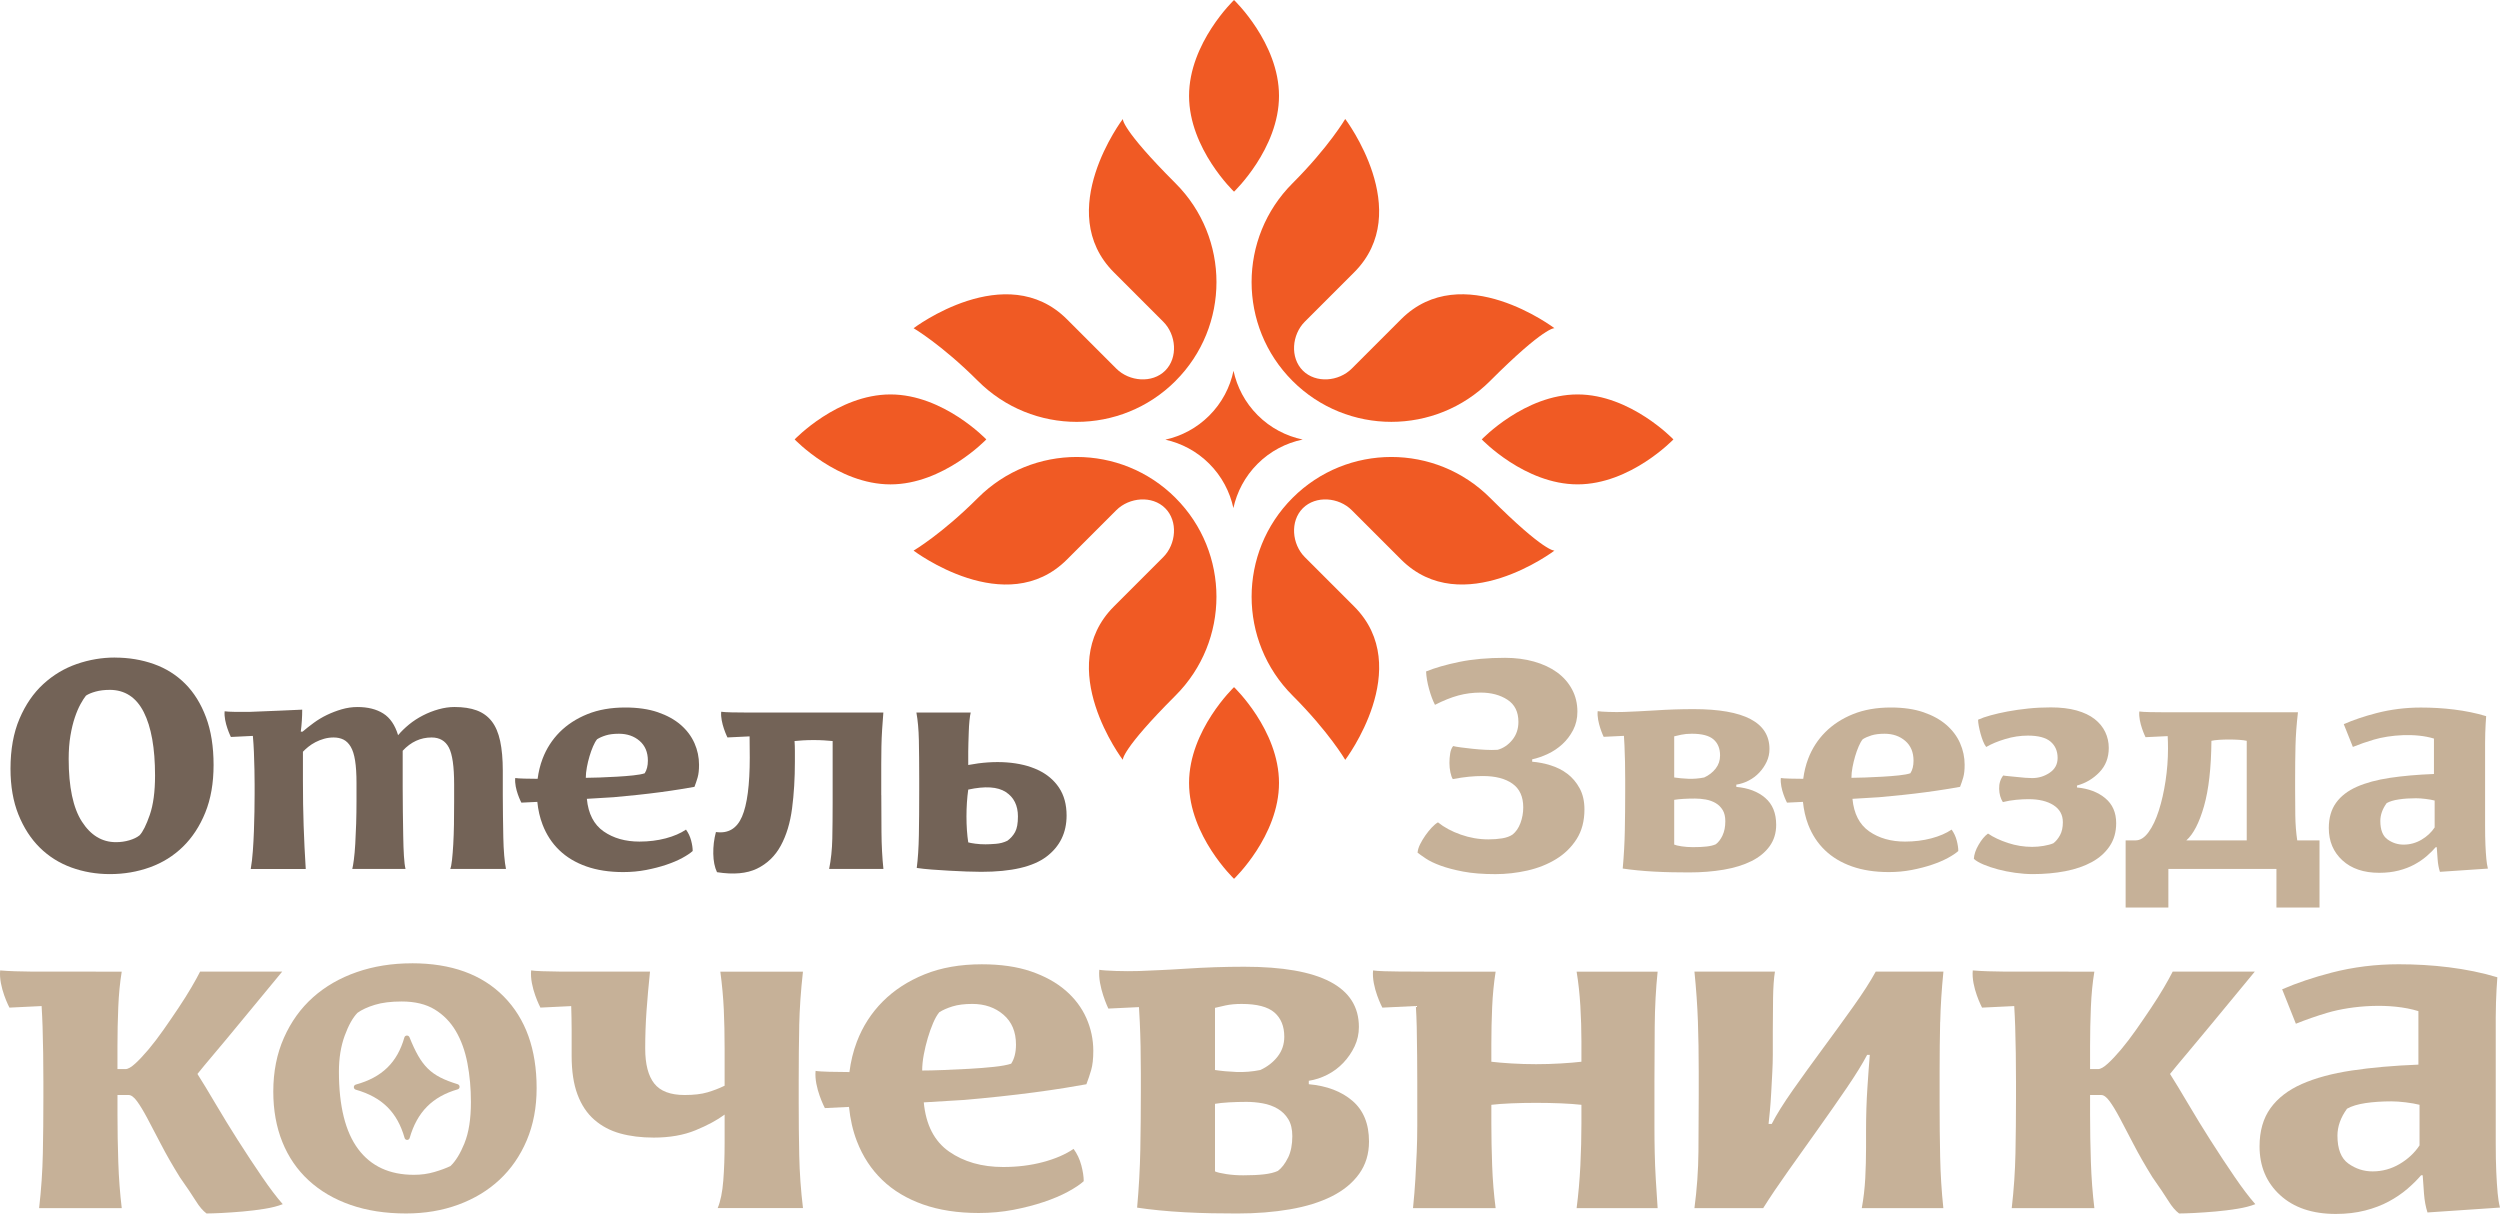 <?xml version="1.0" encoding="UTF-8"?> <!-- Creator: CorelDRAW 2018 (64-Bit) --> <svg xmlns="http://www.w3.org/2000/svg" xmlns:xlink="http://www.w3.org/1999/xlink" xml:space="preserve" width="118.722mm" height="57.651mm" style="shape-rendering:geometricPrecision; text-rendering:geometricPrecision; image-rendering:optimizeQuality; fill-rule:evenodd; clip-rule:evenodd" viewBox="0 0 1174.04 570.1"> <defs> <style type="text/css"> <![CDATA[ .fil2 {fill:#736357;fill-rule:nonzero} .fil1 {fill:#C6B198;fill-rule:nonzero} .fil0 {fill:#F05A24;fill-rule:nonzero} ]]> </style> </defs> <g id="Слой_x0020_1">  <g id="_2265325176416"> <path class="fil0" d="M606.99 178.88c25.63,25.63 67.18,25.63 92.8,0 25.63,-25.63 30.21,-24.76 30.21,-24.76 0,0 -43.36,-32.87 -72.04,-4.18l-23.17 23.17c-6.08,6.08 -16.87,7.01 -22.96,0.92 -6.08,-6.09 -5.16,-16.88 0.92,-22.96l23.17 -23.17c28.68,-28.68 -4.18,-72.04 -4.18,-72.04 0,0 -7.69,13.14 -24.75,30.21 -25.63,25.63 -25.63,67.18 0,92.8z"></path> <path class="fil0" d="M552.05 233.82c-25.63,-25.63 -67.18,-25.63 -92.81,0 -17.07,17.07 -30.21,24.75 -30.21,24.75 0,0 43.36,32.87 72.04,4.18l23.17 -23.17c6.09,-6.08 16.88,-7.01 22.96,-0.92 6.09,6.09 5.16,16.88 -0.92,22.97l-23.17 23.17c-28.68,28.68 4.18,72.04 4.18,72.04 0,0 -0.87,-4.58 24.75,-30.21 25.63,-25.63 25.63,-67.18 0,-92.81z"></path> <path class="fil0" d="M552.05 178.88c25.63,-25.63 25.63,-67.18 0,-92.8 -25.63,-25.63 -24.75,-30.21 -24.75,-30.21 0,0 -32.87,43.36 -4.18,72.04l23.17 23.17c6.09,6.08 7.01,16.87 0.92,22.96 -6.08,6.08 -16.87,5.16 -22.96,-0.92l-23.17 -23.17c-28.68,-28.68 -72.04,4.18 -72.04,4.18 0,0 13.14,7.69 30.21,24.76 25.63,25.63 67.18,25.63 92.81,0z"></path> <path class="fil0" d="M699.8 233.82c-25.63,-25.63 -67.18,-25.63 -92.8,0 -25.63,25.63 -25.63,67.18 0,92.81 17.07,17.07 24.75,30.21 24.75,30.21 0,0 32.87,-43.36 4.18,-72.04l-23.17 -23.17c-6.08,-6.09 -7.01,-16.88 -0.92,-22.97 6.09,-6.08 16.88,-5.16 22.96,0.92l23.17 23.17c28.68,28.68 72.04,-4.18 72.04,-4.18 0,0 -4.59,0.87 -30.21,-24.75z"></path> <path class="fil0" d="M579.52 90.01c0,0 21.12,-20.15 21.12,-45 0,-24.86 -21.12,-45 -21.12,-45 0,0 -21.12,20.15 -21.12,45 0,24.86 21.12,45 21.12,45z"></path> <path class="fil0" d="M579.52 322.69c0,0 -21.12,20.15 -21.12,45 0,24.86 21.12,45.01 21.12,45.01 0,0 21.12,-20.15 21.12,-45.01 0,-24.85 -21.12,-45 -21.12,-45z"></path> <path class="fil0" d="M463.18 206.35c0,0 -20.15,-21.12 -45,-21.12 -24.86,0 -45,21.12 -45,21.12 0,0 20.15,21.12 45,21.12 24.86,0 45,-21.12 45,-21.12z"></path> <path class="fil0" d="M740.86 185.23c-24.86,0 -45,21.12 -45,21.12 0,0 20.15,21.11 45,21.11 24.86,0 45,-21.11 45,-21.11 0,0 -20.15,-21.12 -45,-21.12z"></path> <path class="fil0" d="M579.28 174.11c-1.63,7.72 -5.41,15.08 -11.41,21.07 -5.87,5.87 -13.05,9.61 -20.6,11.29 7.55,1.68 14.73,5.42 20.6,11.29 5.93,5.93 9.7,13.2 11.35,20.83 1.66,-7.59 5.42,-14.83 11.32,-20.74 6.03,-6.03 13.45,-9.83 21.22,-11.44 -7.74,-1.62 -15.12,-5.41 -21.13,-11.42 -5.94,-5.94 -9.71,-13.23 -11.36,-20.89z"></path> <path class="fil1" d="M214.93 509.16c-12.72,-3.9 -17.09,-8.3 -22.63,-22.06 -0.44,-1.1 -2.08,-1.04 -2.4,0.1 -3.33,11.73 -10.46,18.73 -22.81,22.13 -1.21,0.34 -1.23,2.04 -0.02,2.39 12.34,3.53 19.49,10.56 22.94,22.69 0.34,1.2 2.04,1.21 2.38,0 3.51,-12.24 10.71,-19.42 22.56,-22.85 1.19,-0.35 1.16,-2.04 -0.02,-2.4z"></path> <path class="fil1" d="M218.16 536.82c-2.01,4.93 -4.21,8.52 -6.63,10.78 -2.01,0.97 -4.51,1.9 -7.52,2.78 -3.01,0.89 -6.22,1.33 -9.63,1.33 -11.44,0 -20.17,-4.03 -26.19,-12.11 -6.02,-8.08 -9.03,-20.19 -9.03,-36.35 0,-6.3 0.9,-11.91 2.7,-16.84 1.81,-4.93 3.81,-8.52 6.02,-10.78 2.01,-1.45 4.71,-2.7 8.13,-3.75 3.41,-1.05 7.62,-1.57 12.64,-1.57 6.22,0 11.39,1.25 15.5,3.75 4.11,2.51 7.42,5.9 9.93,10.18 2.51,4.28 4.32,9.29 5.42,15.02 1.1,5.74 1.65,11.83 1.65,18.29 0,7.92 -1,14.34 -3.01,19.26zm-24.74 -84.44c-9.35,0 -17.98,1.38 -25.91,4.14 -7.93,2.76 -14.77,6.71 -20.52,11.84 -5.76,5.14 -10.31,11.46 -13.64,18.97 -3.34,7.51 -5.01,15.94 -5.01,25.29 0,8.73 1.42,16.63 4.26,23.68 2.84,7.05 6.97,13.07 12.39,18.05 5.43,4.99 11.97,8.82 19.65,11.49 7.68,2.68 16.36,4.02 26.04,4.02 8.84,0 17.02,-1.37 24.53,-4.13 7.51,-2.76 13.98,-6.67 19.4,-11.73 5.42,-5.06 9.68,-11.23 12.77,-18.51 3.08,-7.28 4.63,-15.44 4.63,-24.49 0,-18.24 -5.13,-32.57 -15.4,-43 -10.27,-10.42 -24.66,-15.64 -43.19,-15.64z"></path> <path class="fil1" d="M911.16 479.86c0.16,-7.28 0.66,-15.14 1.5,-23.57l-31.79 0c-2.5,4.6 -6.05,10.12 -10.64,16.55 -4.59,6.44 -9.35,12.99 -14.27,19.66 -4.93,6.67 -9.6,13.15 -14.02,19.43 -4.42,6.29 -7.72,11.58 -9.89,15.87l-1.5 0c0.16,-1.38 0.37,-3.41 0.62,-6.09 0.25,-2.68 0.46,-5.55 0.62,-8.62 0.17,-3.06 0.34,-6.17 0.5,-9.31 0.16,-3.14 0.25,-5.94 0.25,-8.39l0 -11.04c0,-5.21 0.04,-10.42 0.12,-15.64 0.08,-5.21 0.38,-9.35 0.88,-12.42l-37.8 0c0.83,8.28 1.38,16.1 1.63,23.45 0.25,7.36 0.38,15.17 0.38,23.45l0 11.27c0,8.74 -0.05,17.51 -0.13,26.33 -0.08,8.82 -0.71,17.67 -1.88,26.55l32.29 0c3.17,-5.06 7.09,-10.88 11.77,-17.47 4.67,-6.59 9.39,-13.22 14.14,-19.89 4.76,-6.67 9.22,-13.07 13.39,-19.19 4.17,-6.13 7.34,-11.27 9.51,-15.41l1.25 0c-0.34,3.99 -0.71,9.16 -1.13,15.52 -0.42,6.36 -0.63,12.99 -0.63,19.89l0 8.28c0,4.75 -0.13,9.51 -0.37,14.25 -0.25,4.75 -0.8,9.43 -1.63,14.02l38.3 0c-0.84,-7.97 -1.34,-16.02 -1.5,-24.14 -0.17,-8.12 -0.25,-16.25 -0.25,-24.37l0 -15.63c0,-8.28 0.09,-16.05 0.25,-23.34z"></path> <path class="fil1" d="M474.88 499.51c-1.84,0.62 -4.55,1.12 -8.14,1.5 -3.59,0.38 -7.47,0.69 -11.64,0.92 -4.18,0.23 -8.26,0.42 -12.27,0.57 -4.01,0.15 -7.26,0.23 -9.76,0.23 0,-2.3 0.25,-4.79 0.75,-7.47 0.5,-2.68 1.13,-5.29 1.88,-7.81 0.75,-2.53 1.58,-4.87 2.5,-7.02 0.92,-2.15 1.88,-3.83 2.88,-5.06 1.67,-1.07 3.76,-1.99 6.26,-2.76 2.5,-0.77 5.59,-1.16 9.26,-1.16 5.84,0 10.72,1.69 14.64,5.06 3.92,3.37 5.88,8.04 5.88,14.02 0,3.68 -0.75,6.67 -2.25,8.97zm25.53 -34.37c-4.34,-3.75 -9.76,-6.74 -16.27,-8.97 -6.51,-2.22 -14.19,-3.33 -23.03,-3.33 -10.18,0 -19.15,1.57 -26.91,4.72 -7.76,3.14 -14.31,7.4 -19.65,12.76 -5.35,5.37 -9.39,11.65 -12.14,18.85 -1.75,4.57 -2.87,9.35 -3.51,14.28 -6.09,-0.02 -13.75,-0.14 -15.89,-0.55 -0.76,7.79 4.36,17.47 4.36,17.47l11.33 -0.55c0.58,5.76 1.79,11.16 3.72,16.14 2.75,7.13 6.72,13.18 11.89,18.16 5.17,4.99 11.56,8.82 19.15,11.5 7.59,2.68 16.31,4.02 26.16,4.02 5.67,0 11.09,-0.5 16.27,-1.49 5.17,-1 9.93,-2.22 14.26,-3.68 4.34,-1.46 8.14,-3.06 11.39,-4.83 3.25,-1.76 5.71,-3.41 7.39,-4.94 0,-2.14 -0.38,-4.63 -1.13,-7.47 -0.75,-2.84 -1.96,-5.4 -3.63,-7.7 -3.84,2.61 -8.64,4.68 -14.4,6.21 -5.76,1.53 -11.98,2.3 -18.65,2.3 -10.02,0 -18.49,-2.41 -25.41,-7.24 -6.93,-4.83 -10.89,-12.53 -11.89,-23.11l19.03 -1.15c5.34,-0.46 10.89,-0.99 16.65,-1.61 5.76,-0.61 11.22,-1.27 16.4,-1.96 5.17,-0.69 9.89,-1.37 14.14,-2.06 4.26,-0.69 7.64,-1.27 10.14,-1.73 0.83,-2.14 1.58,-4.37 2.25,-6.67 0.66,-2.3 1,-5.29 1,-8.97 0,-5.37 -1.08,-10.5 -3.25,-15.41 -2.17,-4.9 -5.43,-9.23 -9.76,-12.99z"></path> <path class="fil1" d="M111.87 535.72c-3.75,-5.9 -7.3,-11.69 -10.64,-17.36 -3.34,-5.67 -6.17,-10.34 -8.51,-14.02 1.83,-2.3 4.51,-5.52 8.01,-9.66 3.51,-4.14 7.17,-8.54 11.01,-13.22 3.84,-4.67 7.64,-9.27 11.39,-13.79 3.76,-4.52 6.89,-8.31 9.39,-11.38l-38.55 0c-1,1.99 -2.38,4.49 -4.13,7.48 -1.75,2.99 -3.76,6.17 -6.01,9.54 -2.25,3.38 -4.59,6.79 -7.01,10.24 -2.42,3.45 -4.75,6.51 -7.01,9.2 -2.25,2.68 -4.34,4.91 -6.26,6.67 -1.92,1.77 -3.46,2.64 -4.63,2.64l-3.76 0 0 -10.81c0,-6.13 0.13,-12.22 0.38,-18.28 0.25,-6.05 0.79,-11.61 1.62,-16.67l-33.16 -0.03c0,0 -15.85,0.2 -23.93,-0.55 -0.76,7.79 4.36,17.47 4.36,17.47l15.11 -0.73c0.18,3.24 0.36,6.48 0.45,9.59 0.25,8.13 0.38,16.71 0.38,25.75l0 8.04c0,8.74 -0.08,17.32 -0.25,25.75 -0.17,8.43 -0.75,17.01 -1.75,25.75l38.8 0c-0.83,-6.9 -1.37,-14.1 -1.62,-21.61 -0.25,-7.51 -0.38,-14.95 -0.38,-22.3l0 -9.2 5.26 0c1.16,0 2.46,0.96 3.88,2.87 1.42,1.92 3.04,4.6 4.88,8.05 1.84,3.45 3.97,7.51 6.39,12.18 2.41,4.68 5.38,9.86 8.89,15.52 3.33,4.75 5.84,8.47 7.51,11.15 1.67,2.68 3.34,4.64 5.01,5.86 1.66,0 4.04,-0.08 7.13,-0.23 3.08,-0.16 6.38,-0.39 9.89,-0.69 3.5,-0.31 6.93,-0.73 10.26,-1.27 3.34,-0.53 6.17,-1.26 8.51,-2.18 -2.84,-3.22 -6.09,-7.51 -9.76,-12.88 -3.67,-5.36 -7.39,-11 -11.14,-16.9z"></path> <path class="fil1" d="M1038.23 535.72c-3.76,-5.9 -7.3,-11.69 -10.64,-17.36 -3.34,-5.67 -6.17,-10.34 -8.51,-14.02 1.84,-2.3 4.51,-5.52 8.01,-9.66 3.5,-4.14 7.17,-8.54 11.01,-13.22 3.84,-4.67 7.64,-9.27 11.39,-13.79 3.76,-4.52 6.89,-8.31 9.39,-11.38l-38.55 0c-1,1.99 -2.38,4.49 -4.13,7.48 -1.75,2.99 -3.75,6.17 -6.01,9.54 -2.25,3.38 -4.59,6.79 -7.01,10.24 -2.42,3.45 -4.76,6.51 -7.01,9.2 -2.25,2.68 -4.34,4.91 -6.26,6.67 -1.92,1.77 -3.46,2.64 -4.63,2.64l-3.75 0 0 -10.81c0,-6.13 0.13,-12.22 0.38,-18.28 0.25,-6.05 0.79,-11.61 1.63,-16.67l-33.16 -0.03c0,0 -15.85,0.2 -23.94,-0.55 -0.76,7.79 4.36,17.47 4.36,17.47l15.11 -0.73c0.18,3.24 0.36,6.48 0.45,9.59 0.25,8.13 0.38,16.71 0.38,25.75l0 8.04c0,8.74 -0.09,17.32 -0.25,25.75 -0.17,8.43 -0.75,17.01 -1.75,25.75l38.8 0c-0.84,-6.9 -1.38,-14.1 -1.63,-21.61 -0.25,-7.51 -0.38,-14.95 -0.38,-22.3l0 -9.2 5.26 0c1.17,0 2.46,0.96 3.88,2.87 1.42,1.92 3.04,4.6 4.88,8.05 1.83,3.45 3.96,7.51 6.38,12.18 2.42,4.68 5.38,9.86 8.89,15.52 3.34,4.75 5.84,8.47 7.51,11.15 1.67,2.68 3.34,4.64 5.01,5.86 1.67,0 4.05,-0.08 7.13,-0.23 3.09,-0.16 6.38,-0.39 9.89,-0.69 3.5,-0.31 6.92,-0.73 10.26,-1.27 3.33,-0.53 6.17,-1.26 8.51,-2.18 -2.84,-3.22 -6.09,-7.51 -9.76,-12.88 -3.67,-5.36 -7.39,-11 -11.14,-16.9z"></path> <path class="fil1" d="M375.32 481.69c0.17,-7.89 0.75,-16.36 1.76,-25.4l-38.8 0c0.83,6.29 1.38,12.22 1.63,17.82 0.25,5.6 0.38,11.69 0.38,18.28l0 17.47c-2.5,1.23 -5.18,2.26 -8.01,3.1 -2.84,0.85 -6.43,1.27 -10.76,1.27 -6.68,0 -11.44,-1.8 -14.27,-5.4 -2.84,-3.6 -4.25,-9.08 -4.25,-16.44 0,-5.98 0.21,-11.88 0.62,-17.7 0.42,-5.83 0.96,-11.96 1.63,-18.4l-31.88 0c0,0 -20.23,0.13 -23.94,-0.58 -0.76,7.79 4.36,17.47 4.36,17.47l14.46 -0.7c0.1,3.69 0.2,7.39 0.2,11.17l0 12.19c0,7.21 0.91,13.26 2.75,18.16 1.83,4.9 4.46,8.85 7.89,11.84 3.42,2.99 7.47,5.14 12.14,6.44 4.67,1.3 9.93,1.95 15.77,1.95 7.51,0 14.06,-1.15 19.65,-3.45 5.59,-2.3 10.14,-4.75 13.64,-7.36l0 13.34c0,6.43 -0.21,12.34 -0.63,17.7 -0.42,5.37 -1.29,9.66 -2.63,12.88l40.06 0c-1,-8.28 -1.59,-16.52 -1.76,-24.72 -0.17,-8.2 -0.25,-16.51 -0.25,-24.95l0 -10.12c0,-9.35 0.08,-17.97 0.25,-25.87z"></path> <path class="fil1" d="M776.95 508.02c0,-8.12 0.04,-16.79 0.13,-25.98 0.08,-9.2 0.54,-17.78 1.37,-25.75l-38.05 0c0.84,5.06 1.42,10.42 1.76,16.1 0.33,5.67 0.5,11.19 0.5,16.55l0 9.66c-2.67,0.31 -5.88,0.58 -9.63,0.8 -3.76,0.23 -7.64,0.35 -11.64,0.35 -4.01,0 -7.89,-0.12 -11.64,-0.35 -3.76,-0.23 -6.88,-0.5 -9.39,-0.8l0 -8.28c0,-5.83 0.13,-11.61 0.38,-17.36 0.25,-5.75 0.79,-11.3 1.63,-16.67l-33.62 0 -0 -0.03c0,0 -20.23,0.16 -23.94,-0.54 -0.76,7.79 4.36,17.47 4.36,17.47l15.74 -0.76c0.17,3.23 0.35,6.44 0.41,9.85 0.16,9.35 0.25,18.01 0.25,25.98l0 6.67 0 13.68c0,4.21 -0.09,8.36 -0.25,12.41 -0.17,4.06 -0.37,8.24 -0.63,12.53 -0.25,4.29 -0.62,8.9 -1.12,13.8l38.8 0c-0.84,-6.44 -1.38,-13.06 -1.63,-19.89 -0.25,-6.82 -0.38,-13.45 -0.38,-19.89l0 -8.74c2.5,-0.3 5.63,-0.53 9.39,-0.69 3.75,-0.15 7.63,-0.23 11.64,-0.23 4.01,0 7.88,0.08 11.64,0.23 3.75,0.16 6.96,0.39 9.63,0.69l0 8.74c0,6.44 -0.17,13.07 -0.5,19.89 -0.34,6.82 -0.92,13.45 -1.76,19.89l38.05 0c-0.34,-4.75 -0.62,-9.27 -0.87,-13.56 -0.25,-4.29 -0.42,-8.47 -0.5,-12.53 -0.09,-4.06 -0.13,-8.2 -0.13,-12.42l0 -13.45 0 -7.36z"></path> <path class="fil1" d="M604.87 543.66c-1.34,2.76 -2.92,4.83 -4.75,6.21 -1.67,0.77 -3.84,1.3 -6.51,1.61 -2.67,0.31 -5.92,0.46 -9.76,0.46 -2.84,0 -5.51,-0.19 -8.01,-0.58 -2.5,-0.38 -4.26,-0.8 -5.26,-1.26l0 -31.73c1.67,-0.3 3.84,-0.53 6.51,-0.69 2.67,-0.15 5.42,-0.23 8.26,-0.23 2.51,0 5.05,0.23 7.64,0.69 2.59,0.46 4.92,1.3 7.01,2.53 2.09,1.23 3.76,2.87 5.01,4.95 1.25,2.06 1.88,4.71 1.88,7.93 0,3.99 -0.67,7.36 -2,10.12zm-34.3 -70.36c1.16,-0.3 2.84,-0.69 5.01,-1.15 2.17,-0.46 4.67,-0.69 7.51,-0.69 7.17,0 12.3,1.34 15.4,4.02 3.09,2.69 4.63,6.48 4.63,11.38 0,3.53 -1.05,6.64 -3.13,9.31 -2.09,2.68 -4.8,4.79 -8.13,6.32 -3.84,0.77 -7.6,1.07 -11.26,0.92 -3.68,-0.15 -7.01,-0.46 -10.02,-0.92l0 -29.2zm64.58 43.68c-5.17,-4.44 -12.01,-7.05 -20.52,-7.82l0 -1.61c3,-0.46 5.92,-1.41 8.76,-2.87 2.84,-1.45 5.34,-3.33 7.51,-5.63 2.17,-2.3 3.92,-4.87 5.26,-7.7 1.33,-2.84 2,-5.87 2,-9.08 0,-18.85 -17.94,-28.28 -53.82,-28.28 -9.18,0 -18.36,0.31 -27.54,0.92 -9.12,0.61 -15.32,0.79 -21.88,1.09 -6.37,0.24 -16.3,-0.11 -18.67,-0.57 -0.76,7.79 4.25,18.21 4.25,18.21l14.38 -0.69c0.13,2.32 0.28,4.67 0.38,6.91 0.33,7.28 0.5,15.29 0.5,24.03l0 8.97c0,9.2 -0.09,18.24 -0.25,27.13 -0.17,8.89 -0.67,17.94 -1.5,27.13 3,0.46 6.43,0.88 10.27,1.26 3.83,0.38 7.88,0.69 12.14,0.92 4.25,0.23 8.47,0.38 12.64,0.46 4.17,0.08 8.18,0.11 12.02,0.11 8.84,0 17.06,-0.65 24.66,-1.95 7.59,-1.3 14.14,-3.34 19.65,-6.09 5.51,-2.76 9.8,-6.28 12.89,-10.58 3.08,-4.29 4.63,-9.35 4.63,-15.18 0,-8.28 -2.59,-14.64 -7.76,-19.09z"></path> <path class="fil1" d="M1136.24 537.91c-2.34,3.53 -5.47,6.44 -9.38,8.74 -3.92,2.3 -8.14,3.45 -12.64,3.45 -4.18,0 -7.97,-1.23 -11.39,-3.68 -3.42,-2.45 -5.13,-6.82 -5.13,-13.11 0,-4.29 1.5,-8.51 4.5,-12.65 2.17,-1.23 5.09,-2.1 8.76,-2.65 3.67,-0.53 7.68,-0.8 12.02,-0.8 2,0 4.26,0.16 6.76,0.46 2.5,0.31 4.67,0.69 6.51,1.15l0 19.09zm36.68 22.19c-0.25,-2.68 -0.46,-5.94 -0.63,-9.77 -0.17,-3.83 -0.25,-8.28 -0.25,-13.34l0 -17.7 0 -41.57c0,-9.36 0.75,-18.78 0.75,-18.78 -14.42,-4.37 -30.8,-6.11 -46.32,-6.11 -10.85,0 -21.32,1.3 -31.42,3.91 -8.77,2.27 -16.5,4.9 -23.32,7.85l6.45 16.17c4.75,-1.91 9.67,-3.64 14.86,-5.17 11.54,-3.39 29.49,-4.82 42.68,-0.75l0 25.12c-11.68,0.46 -22.11,1.38 -31.29,2.76 -9.18,1.38 -16.98,3.49 -23.41,6.32 -6.43,2.84 -11.36,6.63 -14.77,11.38 -3.42,4.75 -5.13,10.73 -5.13,17.93 0,9.35 3.21,16.98 9.64,22.88 6.43,5.9 15.15,8.85 26.16,8.85 5.01,0 9.59,-0.54 13.77,-1.61 4.17,-1.07 7.88,-2.49 11.14,-4.25 3.26,-1.76 6.13,-3.72 8.64,-5.86 2.5,-2.14 4.67,-4.29 6.51,-6.44l0.75 0c0.16,2.61 0.37,5.52 0.62,8.73 0.25,3.22 0.79,6.13 1.63,8.74l34.04 -2.3c-0.5,-1.99 -0.88,-4.33 -1.12,-7.02z"></path> <path class="fil1" d="M1143.35 388.58c-1.55,2.33 -3.62,4.26 -6.21,5.78 -2.6,1.52 -5.39,2.28 -8.37,2.28 -2.76,0 -5.27,-0.81 -7.54,-2.44 -2.27,-1.62 -3.39,-4.51 -3.39,-8.68 0,-2.84 0.99,-5.63 2.98,-8.37 1.43,-0.81 3.37,-1.4 5.8,-1.75 2.43,-0.36 5.08,-0.53 7.95,-0.53 1.33,0 2.81,0.1 4.47,0.31 1.66,0.2 3.09,0.45 4.31,0.76l0 12.63zm24.27 14.68c-0.17,-1.77 -0.31,-3.93 -0.42,-6.47 -0.11,-2.53 -0.16,-5.48 -0.16,-8.82l0 -11.72 0 -27.51c0,-6.19 0.5,-12.43 0.5,-12.43 -9.54,-2.9 -20.38,-4.04 -30.65,-4.04 -7.18,0 -14.11,0.87 -20.79,2.59 -5.81,1.5 -10.92,3.24 -15.43,5.2l4.27 10.7c3.14,-1.27 6.4,-2.41 9.83,-3.42 7.64,-2.25 19.52,-3.19 28.25,-0.5l0 16.63c-7.73,0.3 -14.64,0.91 -20.71,1.82 -6.07,0.91 -11.24,2.31 -15.49,4.18 -4.25,1.88 -7.51,4.39 -9.78,7.54 -2.26,3.14 -3.4,7.1 -3.4,11.87 0,6.19 2.13,11.24 6.38,15.14 4.25,3.91 10.02,5.86 17.31,5.86 3.31,0 6.35,-0.36 9.11,-1.06 2.76,-0.71 5.22,-1.65 7.37,-2.82 2.15,-1.17 4.06,-2.46 5.71,-3.88 1.66,-1.42 3.09,-2.84 4.31,-4.26l0.5 0c0.11,1.73 0.25,3.65 0.42,5.78 0.16,2.13 0.52,4.06 1.07,5.78l22.53 -1.52c-0.33,-1.32 -0.58,-2.87 -0.74,-4.64z"></path> <path class="fil1" d="M673.89 331c-1.04,-2.02 -1.97,-4.5 -2.78,-7.44 -0.81,-2.93 -1.28,-5.68 -1.4,-8.24 4.18,-1.7 9.37,-3.2 15.59,-4.48 6.21,-1.28 13.38,-1.92 21.51,-1.92 4.87,0 9.4,0.59 13.58,1.76 4.18,1.18 7.78,2.86 10.8,5.04 3.02,2.19 5.36,4.85 7.05,8 1.69,3.14 2.53,6.64 2.53,10.47 0,3.2 -0.67,6.08 -2,8.64 -1.34,2.56 -3.02,4.77 -5.05,6.64 -2.03,1.87 -4.3,3.39 -6.79,4.56 -2.5,1.18 -4.96,2.03 -7.4,2.56l0 1.12c2.78,0.21 5.66,0.77 8.62,1.68 2.96,0.91 5.6,2.24 7.92,4 2.32,1.76 4.24,4.02 5.75,6.8 1.51,2.77 2.26,6.08 2.26,9.92 0,5.43 -1.22,10.07 -3.66,13.91 -2.44,3.84 -5.66,6.99 -9.67,9.44 -4.01,2.45 -8.51,4.23 -13.49,5.36 -4.99,1.12 -9.99,1.68 -14.98,1.68 -5.92,0 -10.97,-0.4 -15.15,-1.2 -4.18,-0.8 -7.72,-1.73 -10.62,-2.8 -2.9,-1.06 -5.23,-2.18 -6.97,-3.36 -1.74,-1.17 -3.02,-2.08 -3.83,-2.72 0.11,-1.28 0.52,-2.61 1.22,-4 0.7,-1.39 1.51,-2.75 2.44,-4.08 0.93,-1.33 1.92,-2.56 2.96,-3.68 1.04,-1.12 2.03,-1.94 2.96,-2.48 2.9,2.35 6.47,4.27 10.71,5.76 4.24,1.5 8.56,2.24 12.97,2.24 2.32,0 4.47,-0.16 6.44,-0.48 1.97,-0.32 3.6,-0.91 4.88,-1.76 1.62,-1.28 2.87,-3.09 3.74,-5.43 0.87,-2.35 1.31,-4.8 1.31,-7.36 0,-5.01 -1.68,-8.71 -5.05,-11.12 -3.37,-2.4 -8.01,-3.6 -13.93,-3.6 -2.09,0 -4.27,0.1 -6.53,0.32 -2.27,0.22 -4.79,0.59 -7.58,1.12 -0.46,-0.74 -0.84,-1.81 -1.13,-3.2 -0.29,-1.39 -0.44,-2.85 -0.44,-4.4 0,-1.54 0.11,-3.04 0.35,-4.48 0.23,-1.44 0.7,-2.58 1.39,-3.44 0.81,0.21 2.03,0.43 3.66,0.64 1.63,0.22 3.43,0.43 5.4,0.64 1.97,0.22 4.01,0.37 6.09,0.48 2.09,0.11 4.01,0.11 5.75,0 2.67,-0.74 4.96,-2.29 6.88,-4.64 1.92,-2.35 2.87,-5.17 2.87,-8.48 0,-4.69 -1.71,-8.15 -5.14,-10.39 -3.43,-2.24 -7.64,-3.36 -12.63,-3.36 -3.6,0 -7.08,0.45 -10.45,1.36 -3.37,0.91 -7.03,2.38 -10.97,4.4z"></path> <path class="fil1" d="M932.75 350.78c-0.55,-0.71 -1.05,-1.62 -1.49,-2.74 -0.44,-1.12 -0.83,-2.29 -1.16,-3.51 -0.33,-1.22 -0.61,-2.41 -0.83,-3.58 -0.22,-1.16 -0.33,-2.16 -0.33,-2.97 1.54,-0.71 3.51,-1.4 5.89,-2.05 2.37,-0.66 5.06,-1.27 8.04,-1.83 2.99,-0.56 6.19,-1.01 9.62,-1.37 3.43,-0.36 6.96,-0.53 10.61,-0.53 4.64,0 8.68,0.48 12.11,1.44 3.43,0.97 6.25,2.31 8.46,4.04 2.21,1.73 3.87,3.76 4.98,6.09 1.11,2.34 1.66,4.82 1.66,7.47 0,4.57 -1.47,8.38 -4.4,11.42 -2.93,3.05 -6.44,5.13 -10.53,6.24l0 0.91c5.42,0.51 9.84,2.18 13.27,5.03 3.43,2.84 5.14,6.75 5.14,11.73 0,4.17 -1.02,7.77 -3.07,10.81 -2.05,3.05 -4.84,5.54 -8.38,7.47 -3.54,1.93 -7.69,3.35 -12.44,4.27 -4.76,0.91 -9.84,1.37 -15.26,1.37 -2.65,0 -5.42,-0.21 -8.29,-0.61 -2.88,-0.4 -5.56,-0.94 -8.04,-1.6 -2.49,-0.66 -4.75,-1.42 -6.8,-2.28 -2.05,-0.86 -3.57,-1.75 -4.56,-2.67 0.11,-2.03 0.85,-4.24 2.24,-6.62 1.38,-2.39 2.85,-4.14 4.4,-5.26 2.54,1.73 5.67,3.2 9.37,4.42 3.7,1.22 7.49,1.83 11.36,1.83 1.77,0 3.57,-0.15 5.39,-0.46 1.82,-0.31 3.34,-0.71 4.56,-1.22 1.21,-0.91 2.26,-2.18 3.15,-3.81 0.89,-1.62 1.33,-3.66 1.33,-6.09 0,-3.45 -1.47,-6.12 -4.39,-8 -2.93,-1.88 -6.83,-2.82 -11.69,-2.82 -1.77,0 -3.73,0.1 -5.88,0.3 -2.16,0.21 -4.23,0.56 -6.22,1.07 -1.11,-1.73 -1.68,-3.81 -1.74,-6.24 -0.06,-2.44 0.58,-4.52 1.91,-6.25 0.44,0.1 1.27,0.21 2.49,0.31 1.22,0.1 2.49,0.23 3.82,0.38 1.33,0.15 2.65,0.28 3.98,0.38 1.33,0.1 2.43,0.15 3.32,0.15 2.99,0 5.72,-0.83 8.21,-2.51 2.49,-1.68 3.73,-3.98 3.73,-6.93 0,-3.25 -1.11,-5.82 -3.32,-7.69 -2.21,-1.88 -5.75,-2.82 -10.62,-2.82 -3.54,0 -7.08,0.53 -10.62,1.6 -3.54,1.06 -6.52,2.31 -8.96,3.73z"></path> <path class="fil1" d="M897.12 363.14c-1.22,0.41 -3.01,0.74 -5.38,0.99 -2.38,0.25 -4.95,0.46 -7.7,0.61 -2.77,0.15 -5.47,0.28 -8.12,0.38 -2.65,0.1 -4.8,0.15 -6.46,0.15 0,-1.52 0.16,-3.17 0.5,-4.95 0.34,-1.77 0.75,-3.5 1.24,-5.17 0.5,-1.68 1.05,-3.22 1.66,-4.64 0.61,-1.42 1.24,-2.54 1.9,-3.35 1.11,-0.71 2.49,-1.32 4.14,-1.83 1.66,-0.51 3.7,-0.76 6.13,-0.76 3.87,0 7.1,1.12 9.7,3.35 2.59,2.23 3.89,5.33 3.89,9.28 0,2.43 -0.49,4.41 -1.49,5.93zm23.36 -14.15c-1.43,-3.24 -3.59,-6.11 -6.46,-8.6 -2.87,-2.48 -6.46,-4.46 -10.77,-5.93 -4.31,-1.47 -9.39,-2.21 -15.24,-2.21 -6.74,0 -12.67,1.04 -17.81,3.12 -5.14,2.08 -9.47,4.9 -13,8.44 -3.54,3.56 -6.22,7.71 -8.04,12.48 -1.16,3.03 -1.9,6.19 -2.33,9.45 -4.03,-0.02 -9.1,-0.1 -10.52,-0.37 -0.5,5.16 2.89,11.56 2.89,11.56l7.5 -0.36c0.39,3.81 1.19,7.39 2.46,10.68 1.82,4.72 4.44,8.73 7.87,12.02 3.42,3.3 7.65,5.83 12.67,7.61 5.02,1.77 10.79,2.66 17.31,2.66 3.75,0 7.34,-0.33 10.77,-0.99 3.42,-0.66 6.57,-1.47 9.44,-2.44 2.87,-0.96 5.38,-2.03 7.54,-3.2 2.15,-1.17 3.78,-2.26 4.89,-3.27 0,-1.42 -0.25,-3.07 -0.74,-4.95 -0.5,-1.88 -1.3,-3.58 -2.4,-5.1 -2.54,1.73 -5.72,3.1 -9.53,4.11 -3.81,1.01 -7.93,1.52 -12.34,1.52 -6.63,0 -12.23,-1.6 -16.82,-4.79 -4.58,-3.2 -7.21,-8.29 -7.87,-15.29l12.59 -0.76c3.53,-0.3 7.21,-0.66 11.02,-1.07 3.81,-0.4 7.43,-0.83 10.85,-1.29 3.42,-0.46 6.54,-0.91 9.36,-1.37 2.82,-0.46 5.05,-0.84 6.71,-1.14 0.55,-1.42 1.05,-2.89 1.49,-4.41 0.44,-1.52 0.66,-3.5 0.66,-5.93 0,-3.55 -0.72,-6.95 -2.16,-10.2z"></path> <path class="fil1" d="M808.93 392.36c-0.89,1.82 -1.93,3.2 -3.15,4.11 -1.11,0.51 -2.54,0.86 -4.31,1.06 -1.77,0.21 -3.92,0.3 -6.46,0.3 -1.88,0 -3.65,-0.13 -5.3,-0.38 -1.66,-0.25 -2.82,-0.53 -3.48,-0.83l0 -21c1.1,-0.2 2.54,-0.35 4.31,-0.46 1.76,-0.1 3.59,-0.15 5.46,-0.15 1.66,0 3.34,0.15 5.05,0.45 1.71,0.31 3.26,0.87 4.64,1.67 1.38,0.82 2.48,1.9 3.31,3.27 0.83,1.37 1.24,3.12 1.24,5.25 0,2.64 -0.44,4.87 -1.33,6.69zm-22.7 -46.57c0.77,-0.2 1.88,-0.46 3.31,-0.76 1.43,-0.3 3.09,-0.46 4.97,-0.46 4.75,0 8.15,0.89 10.19,2.67 2.04,1.78 3.07,4.28 3.07,7.53 0,2.34 -0.69,4.39 -2.07,6.16 -1.38,1.78 -3.18,3.17 -5.38,4.18 -2.54,0.51 -5.03,0.71 -7.46,0.61 -2.43,-0.1 -4.64,-0.31 -6.63,-0.61l0 -19.33zm42.75 28.91c-3.43,-2.94 -7.95,-4.66 -13.58,-5.17l0 -1.06c1.98,-0.3 3.92,-0.94 5.8,-1.9 1.87,-0.96 3.53,-2.2 4.97,-3.73 1.43,-1.52 2.59,-3.22 3.48,-5.1 0.88,-1.88 1.32,-3.88 1.32,-6.01 0,-12.48 -11.87,-18.72 -35.62,-18.72 -6.08,0 -12.15,0.21 -18.22,0.61 -6.04,0.4 -10.14,0.52 -14.48,0.72 -4.22,0.16 -10.79,-0.07 -12.36,-0.37 -0.5,5.16 2.81,12.05 2.81,12.05l9.52 -0.46c0.09,1.54 0.19,3.09 0.26,4.57 0.22,4.82 0.33,10.12 0.33,15.9l0 5.93c0,6.09 -0.06,12.07 -0.17,17.96 -0.11,5.88 -0.44,11.87 -0.99,17.96 1.99,0.3 4.25,0.58 6.79,0.83 2.54,0.26 5.22,0.46 8.04,0.61 2.82,0.15 5.6,0.25 8.36,0.3 2.76,0.05 5.41,0.08 7.95,0.08 5.85,0 11.29,-0.43 16.32,-1.29 5.02,-0.86 9.36,-2.21 13.01,-4.03 3.64,-1.82 6.49,-4.16 8.53,-7 2.04,-2.84 3.07,-6.18 3.07,-10.04 0,-5.48 -1.71,-9.69 -5.14,-12.63z"></path> <path class="fil1" d="M1055.1 394.65l-28.36 0c3.32,-2.94 6.08,-8.3 8.3,-16.07 2.21,-7.77 3.37,-18 3.48,-30.69 0.88,-0.2 2.07,-0.36 3.56,-0.46 1.49,-0.1 3.07,-0.15 4.73,-0.15 1.66,0 3.23,0.05 4.73,0.15 1.49,0.1 2.68,0.26 3.56,0.46l0 46.76zm23.72 0c-0.55,-3.66 -0.85,-7.56 -0.91,-11.73 -0.06,-4.17 -0.08,-8.13 -0.08,-11.89l0 -4.87c0,-5.68 0.05,-10.97 0.17,-15.84 0.11,-4.87 0.5,-10.16 1.16,-15.84 0,0 -62.33,0.01 -62.63,0.01 -4.14,-0.01 -10.28,-0.06 -11.88,-0.37 -0.5,5.16 2.93,12.07 2.93,12.07l10.4 -0.5c0.1,1.3 0.15,4.34 0.15,5.86 0,5.08 -0.39,10.16 -1.16,15.23 -0.77,5.08 -1.82,9.7 -3.15,13.86 -1.33,4.17 -2.93,7.54 -4.81,10.13 -1.88,2.59 -3.93,3.89 -6.14,3.89l-4.64 0 0 31.53 20.07 0 0 -18.13 50.75 0 0 18.13 20.23 0 0 -31.53 -10.45 0z"></path> <path class="fil2" d="M302.77 363.14c-1.22,0.41 -3.01,0.74 -5.39,0.99 -2.38,0.25 -4.94,0.46 -7.7,0.61 -2.76,0.15 -5.47,0.28 -8.12,0.38 -2.65,0.1 -4.81,0.15 -6.46,0.15 0,-1.52 0.17,-3.17 0.5,-4.95 0.33,-1.77 0.74,-3.5 1.24,-5.17 0.5,-1.68 1.05,-3.22 1.66,-4.64 0.61,-1.42 1.24,-2.54 1.9,-3.35 1.1,-0.71 2.48,-1.32 4.14,-1.83 1.65,-0.51 3.7,-0.76 6.13,-0.76 3.86,0 7.1,1.12 9.69,3.35 2.59,2.23 3.89,5.33 3.89,9.28 0,2.43 -0.5,4.41 -1.49,5.93zm23.36 -14.15c-1.44,-3.24 -3.59,-6.11 -6.46,-8.6 -2.87,-2.48 -6.46,-4.46 -10.77,-5.93 -4.31,-1.47 -9.39,-2.21 -15.24,-2.21 -6.74,0 -12.67,1.04 -17.81,3.12 -5.14,2.08 -9.47,4.9 -13.01,8.44 -3.53,3.56 -6.21,7.71 -8.03,12.48 -1.16,3.03 -1.9,6.19 -2.33,9.45 -4.03,-0.02 -9.1,-0.1 -10.52,-0.37 -0.5,5.16 2.88,11.56 2.88,11.56l7.5 -0.36c0.38,3.81 1.19,7.39 2.46,10.68 1.82,4.72 4.44,8.73 7.87,12.02 3.42,3.3 7.65,5.83 12.68,7.61 5.02,1.77 10.79,2.66 17.31,2.66 3.75,0 7.34,-0.33 10.77,-0.99 3.42,-0.66 6.57,-1.47 9.44,-2.44 2.87,-0.96 5.39,-2.03 7.54,-3.2 2.16,-1.17 3.79,-2.26 4.89,-3.27 0,-1.42 -0.24,-3.07 -0.74,-4.95 -0.5,-1.88 -1.3,-3.58 -2.4,-5.1 -2.54,1.73 -5.72,3.1 -9.53,4.11 -3.81,1.01 -7.93,1.52 -12.34,1.52 -6.63,0 -12.24,-1.6 -16.82,-4.79 -4.58,-3.2 -7.21,-8.29 -7.87,-15.29l12.59 -0.76c3.53,-0.3 7.21,-0.66 11.02,-1.07 3.81,-0.4 7.43,-0.83 10.85,-1.29 3.42,-0.46 6.54,-0.91 9.36,-1.37 2.82,-0.46 5.06,-0.84 6.71,-1.14 0.55,-1.42 1.05,-2.89 1.49,-4.41 0.44,-1.52 0.66,-3.5 0.66,-5.93 0,-3.55 -0.72,-6.95 -2.15,-10.2z"></path> <path class="fil2" d="M51.46 323.97c-2.43,0 -4.61,0.27 -6.54,0.8 -1.93,0.53 -3.45,1.17 -4.55,1.91 -0.77,0.96 -1.63,2.29 -2.57,4 -0.93,1.7 -1.82,3.77 -2.65,6.23 -0.83,2.45 -1.52,5.29 -2.07,8.54 -0.55,3.24 -0.83,6.89 -0.83,10.93 0,13.19 2.07,23.01 6.21,29.45 4.14,6.44 9.46,9.66 15.98,9.66 2.21,0 4.3,-0.29 6.29,-0.88 1.99,-0.58 3.59,-1.36 4.8,-2.32 1.54,-1.59 3.14,-4.79 4.8,-9.58 1.66,-4.79 2.48,-10.96 2.48,-18.52 0,-12.87 -1.77,-22.8 -5.3,-29.77 -3.53,-6.97 -8.89,-10.46 -16.06,-10.46zm2.48 -15.16c6.51,0 12.61,1.01 18.3,3.03 5.68,2.02 10.6,5.11 14.74,9.26 4.14,4.15 7.39,9.4 9.76,15.72 2.38,6.33 3.56,13.81 3.56,22.43 0,8.51 -1.3,15.96 -3.89,22.34 -2.59,6.39 -6.1,11.74 -10.51,16.05 -4.42,4.31 -9.58,7.52 -15.48,9.65 -5.91,2.13 -12.17,3.2 -18.79,3.2 -6.41,0 -12.45,-1.04 -18.13,-3.11 -5.69,-2.08 -10.62,-5.19 -14.82,-9.34 -4.19,-4.15 -7.53,-9.31 -10.02,-15.49 -2.48,-6.17 -3.73,-13.35 -3.73,-21.55 0,-9.05 1.41,-16.86 4.23,-23.47 2.81,-6.6 6.54,-12.03 11.17,-16.28 4.64,-4.26 9.88,-7.4 15.73,-9.43 5.85,-2.02 11.81,-3.03 17.88,-3.03z"></path> <path class="fil2" d="M478.04 383.42c0,-5.17 -1.9,-9 -5.71,-11.48 -3.81,-2.48 -9.69,-2.86 -17.63,-1.14 -0.55,3.95 -0.83,8.16 -0.83,12.62 0,4.46 0.28,8.52 0.83,12.17 0.66,0.2 1.76,0.4 3.31,0.61 1.54,0.21 3.14,0.3 4.8,0.3 1.21,0 2.82,-0.07 4.8,-0.23 1.99,-0.15 3.81,-0.63 5.46,-1.44 1.54,-1.12 2.76,-2.48 3.64,-4.11 0.89,-1.62 1.33,-4.05 1.33,-7.3zm-22.18 -48.81c-0.22,0.91 -0.42,2.18 -0.58,3.8 -0.16,1.63 -0.28,3.35 -0.33,5.17 -0.06,1.82 -0.11,3.6 -0.17,5.32 -0.06,1.73 -0.08,3.09 -0.08,4.11l0 6.24c6.4,-1.22 12.42,-1.62 18.04,-1.22 5.63,0.41 10.54,1.6 14.74,3.57 4.19,1.98 7.48,4.74 9.85,8.29 2.37,3.55 3.56,7.91 3.56,13.07 0,8.11 -3.15,14.55 -9.44,19.32 -6.29,4.77 -16.5,7.14 -30.63,7.14 -1.99,0 -4.3,-0.05 -6.96,-0.15 -2.65,-0.1 -5.35,-0.23 -8.11,-0.38 -2.76,-0.15 -5.46,-0.32 -8.11,-0.53 -2.65,-0.2 -5.02,-0.45 -7.12,-0.76 0.55,-4.26 0.89,-9.38 1,-15.36 0.11,-5.98 0.16,-12.97 0.16,-20.98l0 -5.62c0,-6.99 -0.06,-13 -0.16,-18.02 -0.11,-5.02 -0.5,-9.35 -1.16,-13l25.49 0z"></path> <path class="fil2" d="M413.85 373.39l0 -5.62 0 -9.05c0,-2.78 0.03,-5.53 0.08,-8.22 0.06,-2.68 0.16,-5.32 0.33,-7.9 0.17,-2.58 0.36,-5.25 0.58,-7.99l-64.27 0c-4.15,-0 -10.28,-0.06 -11.88,-0.37 -0.5,5.16 2.93,12.07 2.93,12.07l10.4 -0.5c0,0.02 0.08,9.94 0.08,9.94 0,12.88 -1.21,22.12 -3.64,27.75 -2.43,5.63 -6.51,8.04 -12.25,7.23 -0.89,3.34 -1.3,6.74 -1.24,10.19 0.06,3.45 0.63,6.34 1.74,8.67 7.73,1.22 13.99,0.66 18.79,-1.67 4.8,-2.33 8.53,-5.93 11.17,-10.8 2.65,-4.87 4.41,-10.7 5.3,-17.49 0.88,-6.79 1.32,-14.09 1.32,-21.9l0 -5.09c0,-1.57 -0.06,-3.12 -0.16,-4.64 0.88,-0.1 2.15,-0.2 3.81,-0.31 1.66,-0.1 3.37,-0.15 5.14,-0.15 1.77,0 3.45,0.05 5.05,0.15 1.6,0.11 2.9,0.21 3.89,0.31l0 29.05c0,6.08 -0.06,11.68 -0.16,16.8 -0.11,5.12 -0.61,9.86 -1.49,14.22l25.49 0c-0.55,-5.27 -0.86,-11.03 -0.91,-17.26 -0.06,-6.23 -0.08,-12.04 -0.08,-17.41z"></path> <path class="fil2" d="M213.19 387.15c-0.06,3.4 -0.17,6.52 -0.33,9.35 -0.16,2.84 -0.36,5.27 -0.58,7.3 -0.22,2.03 -0.5,3.45 -0.83,4.26l26.16 0c-0.33,-1.62 -0.61,-3.73 -0.83,-6.31 -0.22,-2.58 -0.36,-5.43 -0.42,-8.52 -0.06,-3.09 -0.11,-6.37 -0.16,-9.81 -0.06,-3.45 -0.08,-6.79 -0.08,-10.04l0 -11.41c0,-5.47 -0.42,-10.13 -1.24,-13.98 -0.83,-3.85 -2.15,-6.94 -3.97,-9.28 -1.82,-2.33 -4.17,-4.03 -7.04,-5.1 -2.87,-1.06 -6.35,-1.59 -10.43,-1.59 -2.43,0 -4.91,0.36 -7.45,1.07 -2.54,0.71 -5,1.67 -7.37,2.89 -2.37,1.22 -4.55,2.63 -6.54,4.26 -1.98,1.63 -3.7,3.3 -5.13,5.02 -1.44,-4.77 -3.75,-8.16 -6.96,-10.19 -3.2,-2.02 -7.22,-3.04 -12.08,-3.04 -2.54,0 -5.02,0.36 -7.45,1.07 -2.43,0.71 -4.75,1.6 -6.95,2.66 -2.21,1.07 -4.28,2.31 -6.21,3.73 -1.93,1.42 -3.67,2.79 -5.22,4.11l-0.83 0c0.22,-1.72 0.39,-3.45 0.5,-5.17 0.11,-1.72 0.17,-3.45 0.17,-5.17 0,0 -21.32,0.98 -24.55,1.04 -4.1,0.08 -10.28,0.03 -11.88,-0.27 -0.5,5.16 2.93,12.06 2.93,12.06l10.33 -0.5c0.21,2.56 0.4,5.1 0.49,7.59 0.11,2.94 0.19,5.73 0.25,8.36 0.06,2.64 0.08,4.92 0.08,6.84l0 4.41c0,2.53 -0.03,5.32 -0.08,8.37 -0.06,3.04 -0.14,6.11 -0.25,9.2 -0.11,3.1 -0.28,6.19 -0.5,9.28 -0.22,3.09 -0.55,5.91 -0.99,8.44l25.83 0c-0.44,-7 -0.77,-13.79 -0.99,-20.38 -0.23,-6.59 -0.33,-13.63 -0.33,-21.14l0 -13.53c0.66,-0.71 1.49,-1.47 2.48,-2.28 0.99,-0.81 2.13,-1.55 3.39,-2.21 1.27,-0.66 2.62,-1.19 4.06,-1.6 1.43,-0.4 2.92,-0.61 4.47,-0.61 1.77,0 3.31,0.34 4.64,0.99 1.32,0.66 2.46,1.78 3.39,3.34 0.94,1.57 1.63,3.75 2.07,6.54 0.44,2.78 0.66,6.31 0.66,10.57l0 8.36c0,3.65 -0.06,7.2 -0.16,10.64 -0.11,3.44 -0.25,6.62 -0.42,9.5 -0.16,2.89 -0.39,5.38 -0.66,7.45 -0.28,2.08 -0.52,3.53 -0.74,4.34l25 0c-0.33,-1.32 -0.58,-3.35 -0.75,-6.08 -0.17,-2.74 -0.28,-5.88 -0.33,-9.43 -0.06,-3.54 -0.11,-7.3 -0.17,-11.25 -0.05,-3.95 -0.08,-7.8 -0.08,-11.55l0 -17.18c3.86,-4.16 8.39,-6.24 13.57,-6.24 3.75,0 6.46,1.57 8.11,4.71 1.66,3.15 2.48,8.92 2.48,17.34l0 8.21c0,3.65 -0.02,7.17 -0.08,10.57z"></path> </g> </g> </svg> 